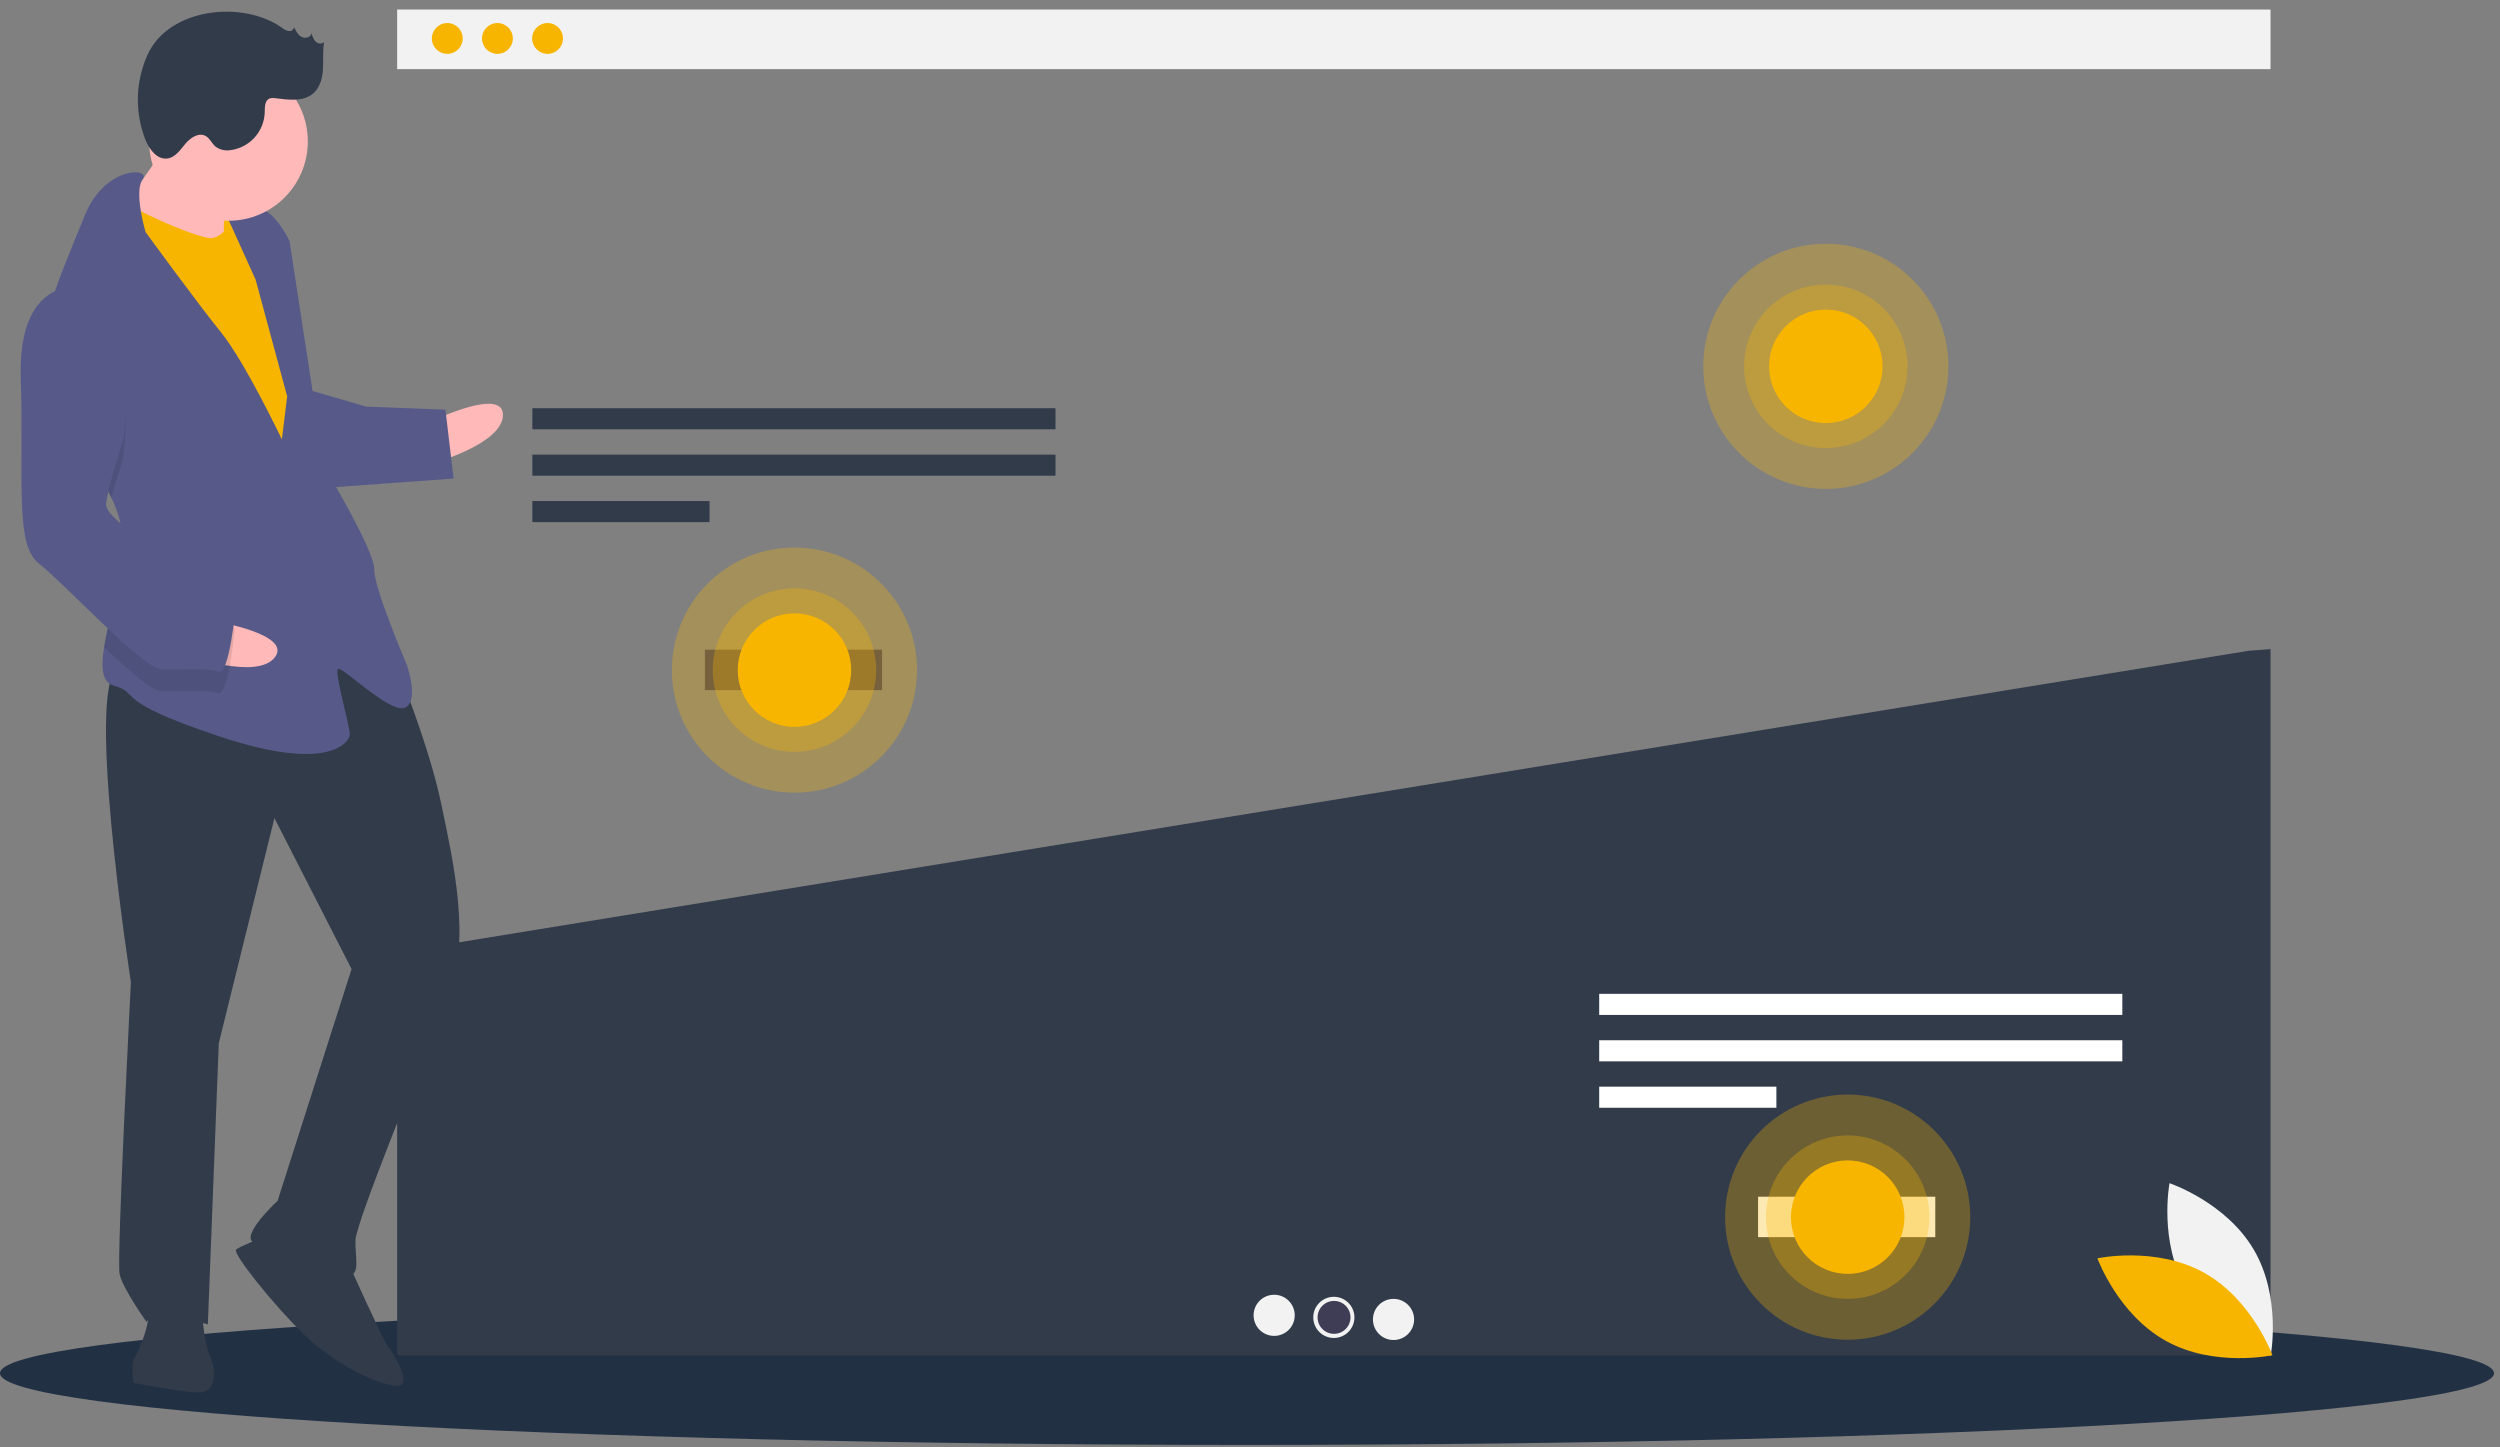<svg xmlns="http://www.w3.org/2000/svg" width="209" height="121" viewBox="0 0 209 121" fill="none"><rect x="0" y="0" width="209" height="121" fill="#808080" stroke="none"/><g clip-path="url(#clip0_207_317)"><path d="M104.251 120.797C161.827 120.797 208.501 118.112 208.501 114.801C208.501 111.49 161.827 108.805 104.251 108.805C46.675 108.805 0 111.49 0 114.801C0 118.112 46.675 120.797 104.251 120.797Z" fill="#223044"></path><path d="M189.816 0.797H33.202V5.779H189.816V0.797Z" fill="#F2F2F2"></path><path d="M37.393 4.504C38.105 4.504 38.683 3.927 38.683 3.215C38.683 2.503 38.105 1.925 37.393 1.925C36.681 1.925 36.103 2.503 36.103 3.215C36.103 3.927 36.681 4.504 37.393 4.504Z" fill="#F8B500"></path><path d="M41.584 4.504C42.296 4.504 42.874 3.927 42.874 3.215C42.874 2.503 42.296 1.925 41.584 1.925C40.872 1.925 40.295 2.503 40.295 3.215C40.295 3.927 40.872 4.504 41.584 4.504Z" fill="#F8B500"></path><path d="M45.775 4.504C46.487 4.504 47.065 3.927 47.065 3.215C47.065 2.503 46.487 1.925 45.775 1.925C45.063 1.925 44.486 2.503 44.486 3.215C44.486 3.927 45.063 4.504 45.775 4.504Z" fill="#F8B500"></path><path d="M33.313 79.601L33.202 79.696V113.308H189.816V54.268L187.95 54.41L33.313 79.601Z" fill="#313B4A"></path><path d="M88.239 34.127H44.505V35.89H88.239V34.127Z" fill="#313B4A"></path><path d="M88.239 38.006H44.505V39.77H88.239V38.006Z" fill="#313B4A"></path><path d="M59.318 41.886H44.505V43.65H59.318V41.886Z" fill="#313B4A"></path><path d="M177.427 83.085H133.693V84.849H177.427V83.085Z" fill="white"></path><path d="M177.427 86.965H133.693V88.729H177.427V86.965Z" fill="white"></path><path d="M148.506 90.845H133.693V92.608H148.506V90.845Z" fill="white"></path><path d="M106.52 111.681C107.47 111.681 108.24 110.911 108.24 109.961C108.24 109.011 107.47 108.241 106.52 108.241C105.57 108.241 104.8 109.011 104.8 109.961C104.8 110.911 105.57 111.681 106.52 111.681Z" fill="#F2F2F2"></path><path d="M111.509 111.854C112.459 111.854 113.23 111.084 113.23 110.133C113.23 109.183 112.459 108.413 111.509 108.413C110.559 108.413 109.789 109.183 109.789 110.133C109.789 111.084 110.559 111.854 111.509 111.854Z" fill="#F2F2F2"></path><path d="M116.498 112.026C117.448 112.026 118.219 111.255 118.219 110.305C118.219 109.355 117.448 108.585 116.498 108.585C115.548 108.585 114.778 109.355 114.778 110.305C114.778 111.255 115.548 112.026 116.498 112.026Z" fill="#F2F2F2"></path><path d="M111.525 111.509C112.285 111.509 112.901 110.893 112.901 110.133C112.901 109.373 112.285 108.757 111.525 108.757C110.765 108.757 110.149 109.373 110.149 110.133C110.149 110.893 110.765 111.509 111.525 111.509Z" fill="#3F3D56"></path><path d="M73.74 54.312H58.927V57.692H73.74V54.312Z" fill="#3F3D56"></path><path d="M161.79 100.045H146.976V103.425H161.79V100.045Z" fill="white"></path><path opacity="0.3" d="M66.417 66.267C72.076 66.267 76.664 61.679 76.664 56.02C76.664 50.361 72.076 45.773 66.417 45.773C60.758 45.773 56.17 50.361 56.17 56.02C56.17 61.679 60.758 66.267 66.417 66.267Z" fill="#F8B500"></path><path opacity="0.3" d="M66.417 62.852C70.19 62.852 73.248 59.793 73.248 56.02C73.248 52.248 70.19 49.189 66.417 49.189C62.644 49.189 59.585 52.248 59.585 56.02C59.585 59.793 62.644 62.852 66.417 62.852Z" fill="#F8B500"></path><path d="M66.417 60.764C69.037 60.764 71.161 58.641 71.161 56.02C71.161 53.4 69.037 51.276 66.417 51.276C63.797 51.276 61.673 53.4 61.673 56.02C61.673 58.641 63.797 60.764 66.417 60.764Z" fill="#F8B500"></path><path opacity="0.3" d="M152.64 40.872C158.299 40.872 162.887 36.284 162.887 30.625C162.887 24.965 158.299 20.377 152.64 20.377C146.981 20.377 142.393 24.965 142.393 30.625C142.393 36.284 146.981 40.872 152.64 40.872Z" fill="#F8B500"></path><path opacity="0.3" d="M152.64 37.456C156.413 37.456 159.471 34.398 159.471 30.625C159.471 26.852 156.413 23.794 152.64 23.794C148.867 23.794 145.809 26.852 145.809 30.625C145.809 34.398 148.867 37.456 152.64 37.456Z" fill="#F8B500"></path><path d="M152.64 35.369C155.26 35.369 157.384 33.245 157.384 30.625C157.384 28.005 155.26 25.881 152.64 25.881C150.02 25.881 147.896 28.005 147.896 30.625C147.896 33.245 150.02 35.369 152.64 35.369Z" fill="#F8B500"></path><path opacity="0.3" d="M154.466 112C160.126 112 164.714 107.412 164.714 101.753C164.714 96.094 160.126 91.506 154.466 91.506C148.807 91.506 144.219 96.094 144.219 101.753C144.219 107.412 148.807 112 154.466 112Z" fill="#F8B500"></path><path opacity="0.3" d="M154.466 108.584C158.239 108.584 161.298 105.526 161.298 101.753C161.298 97.98 158.239 94.921 154.466 94.921C150.694 94.921 147.635 97.98 147.635 101.753C147.635 105.526 150.694 108.584 154.466 108.584Z" fill="#F8B500"></path><path d="M154.466 106.497C157.087 106.497 159.211 104.373 159.211 101.753C159.211 99.133 157.087 97.009 154.466 97.009C151.846 97.009 149.722 99.133 149.722 101.753C149.722 104.373 151.846 106.497 154.466 106.497Z" fill="#F8B500"></path><path d="M17.064 21.549L21.282 21.713L21.492 16.29L17.274 16.127L17.064 21.549Z" fill="#F8B500"></path><path d="M36.3 35.118C36.3 35.118 42.14 32.327 42.047 34.737C41.953 37.148 36.159 38.733 36.159 38.733L36.3 35.118Z" fill="#FFB9B9"></path><path d="M33.095 55.51C33.095 55.51 35.851 62.254 36.869 67.121C37.887 71.988 39.437 78.686 37.443 83.436C35.449 88.186 29.778 102.146 29.72 103.653C29.661 105.159 30.205 106.688 29 106.642C27.795 106.595 21.238 104.53 20.972 103.615C20.705 102.7 23.209 100.383 23.209 100.383L29.391 81.012L22.941 68.391L18.289 87.219L17.377 110.717C17.377 110.717 12.905 109.336 12.256 110.518C12.256 110.518 10.252 107.725 9.998 106.508C9.743 105.292 10.944 82.106 10.944 82.106C10.944 82.106 6.839 55.699 10.153 55.827C13.467 55.956 26.447 48.011 33.095 55.51Z" fill="#313B4A"></path><path d="M29.047 105.437C29.047 105.437 32.104 112.193 32.394 112.506C32.683 112.819 34.675 115.913 33.169 115.855C31.663 115.796 28.106 114.15 25.488 111.634C22.87 109.119 19.419 104.761 19.732 104.472C20.044 104.182 22.188 103.36 22.188 103.36L29.047 105.437Z" fill="#313B4A"></path><path d="M16.833 109.187C16.833 109.187 17.018 112.211 17.574 113.44C18.129 114.668 18.059 116.475 16.553 116.417C15.047 116.359 11.154 115.604 11.154 115.604C11.154 115.604 10.923 113.785 11.236 113.495C11.549 113.206 12.882 109.939 12.315 109.012C11.747 108.085 16.833 109.187 16.833 109.187Z" fill="#313B4A"></path><path d="M14.605 11.045C14.605 11.045 11.394 16.05 10.142 17.208C8.89 18.366 12.412 20.917 12.412 20.917L18.715 21.765C18.715 21.765 18.636 16.029 18.96 15.438C19.285 14.847 14.605 11.045 14.605 11.045Z" fill="#FFB9B9"></path><path d="M20.084 17.593C20.084 17.593 18.785 19.957 17.58 19.91C16.375 19.863 10.142 17.208 9.876 16.293C9.61 15.377 7.811 22.85 7.811 22.85L23.063 49.69L26.783 47.119L24.98 31.36L23.5 22.855L20.084 17.593Z" fill="#F8B500"></path><path d="M9.313 41.614C9.922 42.887 10.302 44.214 10.249 45.573C10.247 45.633 10.244 45.693 10.239 45.754C10.095 48.542 9.068 51.766 8.699 54.111C8.432 55.794 8.508 57.022 9.492 57.31C11.879 58.006 9.144 58.504 18.378 61.577C27.612 64.65 29.223 61.998 29.247 61.395C29.27 60.792 27.939 56.215 28.252 55.926C28.565 55.636 32.63 59.716 33.859 59.16C35.087 58.604 33.999 55.545 33.999 55.545C33.999 55.545 31.232 49.102 31.29 47.596C31.349 46.089 27.098 38.985 27.098 38.985L24.208 20.167C24.208 20.167 23.096 17.71 21.602 17.351C20.107 16.991 18.867 17.848 18.867 17.848L21.368 23.376L24.007 33.133L23.565 36.736C23.565 36.736 20.497 30.281 18.481 27.79C16.466 25.298 12.169 19.399 12.169 19.399C12.169 19.399 11.166 16.014 11.923 15.002C12.681 13.988 8.764 13.836 7.095 17.995C6.209 20.199 4.773 23.487 3.872 26.547C3.07 29.259 2.692 31.793 3.486 33.242C4.701 35.456 7.756 38.365 9.313 41.614Z" fill="#575A89"></path><path opacity="0.1" d="M3.486 33.242C4.701 35.456 7.756 38.365 9.313 41.614C9.72 40.149 10.216 38.632 10.216 38.632C10.216 38.632 12.12 28.448 6.49 25.816C5.557 25.726 4.624 25.986 3.872 26.547C3.07 29.259 2.692 31.793 3.486 33.242Z" fill="black"></path><path d="M25.837 32.601L30.611 33.992L37.239 34.249L37.92 40.008L27.028 40.793C27.028 40.793 24.308 33.145 25.837 32.601Z" fill="#575A89"></path><path d="M18.054 51.964C18.054 51.964 24.439 53.023 22.982 54.945C21.524 56.867 15.867 54.846 15.867 54.846L18.054 51.964Z" fill="#FFB9B9"></path><path opacity="0.1" d="M10.239 45.753C10.095 48.542 9.067 51.766 8.699 54.111C10.733 56.037 12.668 57.735 13.397 57.763C14.903 57.822 17.325 57.614 18.217 57.95C19.109 58.286 19.632 52.574 19.632 52.574C19.632 52.574 19.1 50.743 16.725 49.746C15.122 49.072 12.049 47.242 10.239 45.753Z" fill="black"></path><path d="M6.559 24.009C6.559 24.009 1.461 23.207 1.737 31.666C2.012 40.125 1.199 45.524 3.25 47.112C5.3 48.7 11.96 55.898 13.467 55.956C14.973 56.014 17.395 55.806 18.287 56.143C19.179 56.479 19.702 50.767 19.702 50.767C19.702 50.767 19.17 48.936 16.795 47.939C14.42 46.942 8.824 43.406 8.871 42.201C8.918 40.996 10.286 36.825 10.286 36.825C10.286 36.825 12.19 26.641 6.559 24.009Z" fill="#575A89"></path><path d="M19.1 18.456C22.764 18.456 25.733 15.486 25.733 11.823C25.733 8.16 22.764 5.19 19.1 5.19C15.437 5.19 12.468 8.16 12.468 11.823C12.468 15.486 15.437 18.456 19.1 18.456Z" fill="#FFB9B9"></path><path d="M23.566 2.317C23.726 2.454 23.918 2.551 24.124 2.596C24.227 2.615 24.334 2.592 24.42 2.532C24.507 2.472 24.566 2.38 24.585 2.277C24.737 2.592 24.908 2.927 25.218 3.089C25.528 3.25 26.007 3.115 26.052 2.768C26.097 3.031 26.213 3.277 26.388 3.479C26.58 3.662 26.929 3.708 27.097 3.502C26.961 4.244 27.045 5.006 27.002 5.759C26.959 6.511 26.759 7.309 26.19 7.804C25.361 8.526 24.114 8.348 23.023 8.211C22.858 8.176 22.687 8.186 22.527 8.238C22.119 8.412 22.137 8.981 22.131 9.425C22.098 10.204 21.79 10.945 21.262 11.519C20.733 12.092 20.018 12.459 19.245 12.555C18.812 12.622 18.37 12.514 18.017 12.255C17.707 11.993 17.549 11.565 17.194 11.368C16.617 11.047 15.916 11.515 15.494 12.023C15.072 12.531 14.656 13.156 14.002 13.249C13.138 13.372 12.479 12.49 12.156 11.679C11.71 10.542 11.497 9.327 11.528 8.105C11.559 6.884 11.835 5.682 12.338 4.569C14.143 0.633 20.311 0.01 23.566 2.317Z" fill="#313B4A"></path><path d="M182.783 107.779C185.119 111.763 189.83 113.34 189.83 113.34C189.83 113.34 190.754 108.458 188.418 104.475C186.082 100.491 181.371 98.914 181.371 98.914C181.371 98.914 180.447 103.796 182.783 107.779Z" fill="#F2F2F2"></path><path d="M184.241 106.389C188.281 108.626 189.973 113.297 189.973 113.297C189.973 113.297 185.116 114.341 181.076 112.103C177.036 109.866 175.344 105.195 175.344 105.195C175.344 105.195 180.201 104.151 184.241 106.389Z" fill="#F8B500"></path></g><defs><clipPath id="clip0_207_317"><rect width="208.501" height="120" fill="white" transform="translate(0 0.797)"></rect></clipPath></defs></svg>